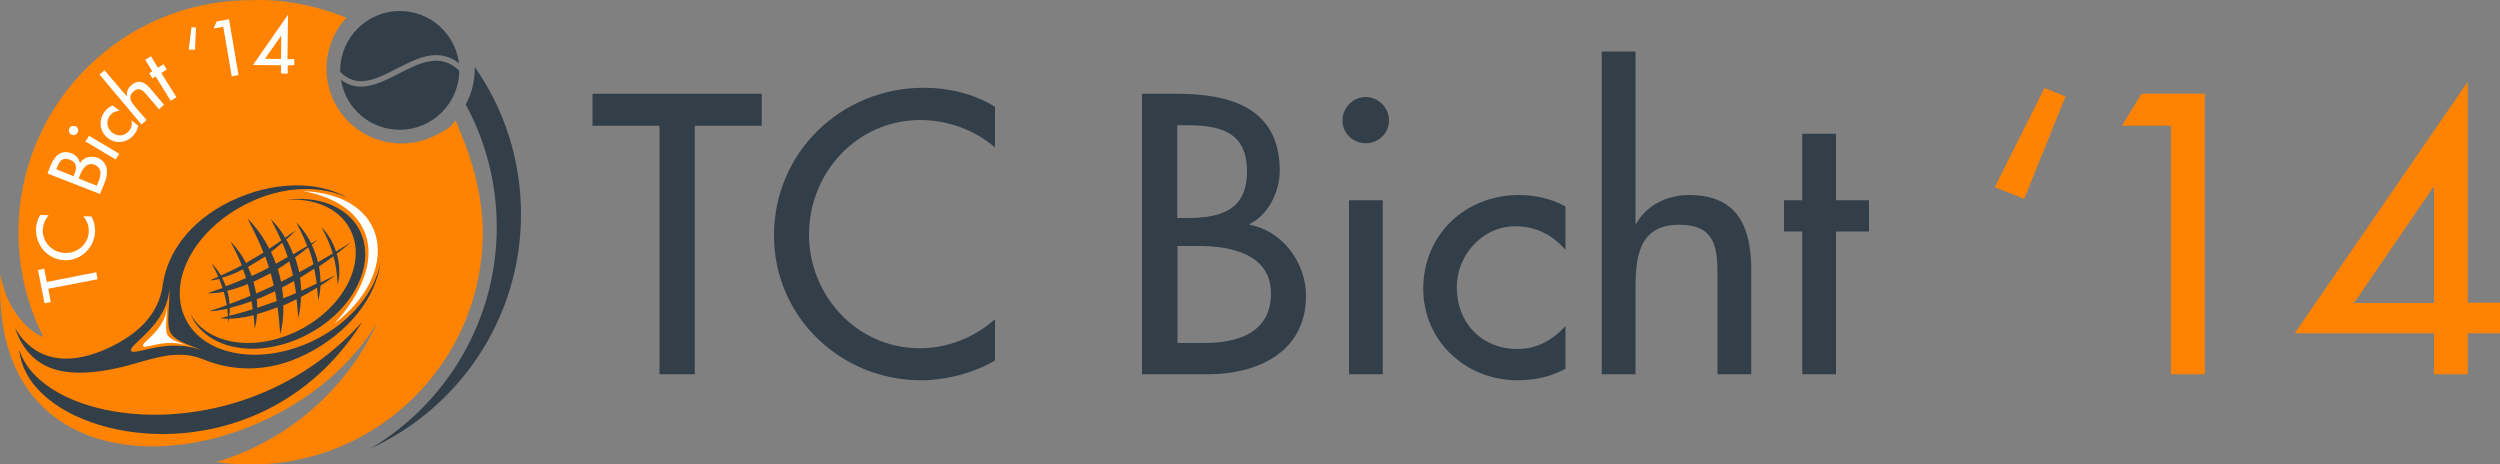 <?xml version="1.0" encoding="UTF-8"?> <svg xmlns="http://www.w3.org/2000/svg" xmlns:xlink="http://www.w3.org/1999/xlink" version="1.1" id="Laag_1" x="0px" y="0px" viewBox="0 0 1000 185.8" style="enable-background:new 0 0 1000 185.8;" xml:space="preserve"><rect x="0" y="0" width="1000" height="185.8" fill="#808080" stroke="none"/> <style type="text/css"> .st0{fill-rule:evenodd;clip-rule:evenodd;fill:#FF8300;} .st1{fill:#FFFFFF;} .st2{fill-rule:evenodd;clip-rule:evenodd;fill:#323E48;} .st3{fill-rule:evenodd;clip-rule:evenodd;fill:#FFFFFF;} .st4{fill:#323E48;} .st5{fill:#FF8300;} </style> <path class="st0" d="M186.2,58l-3.9-9.8c-0.2,0.2-0.4,0.4-0.6,0.6c-1.1,1.8-3.3,3.3-5.9,4.5c-4.5,2.6-9.6,4.1-15.2,4.1 c-16.6,0-30-13.4-30-30c0-7.8,3-14.9,7.9-20.3c-0.9-0.4-18.8-8.1-38.3-7C48.9,0.1,7.4,41.7,7.4,92.9c0,15.1,3.6,29.4,10,42 c-7.1-2.7-15.3-12.6-17.2-25.2c-5,96.8,114.3,80.4,150.8,19.2c-12.3,26.8-35.8,47.4-64.5,55.9c4.5,0.7,9.1,1,13.8,1 c51.3,0,92.8-41.6,92.8-92.8C193,80.6,190.3,68.9,186.2,58z"></path> <g> <path class="st1" d="M38.5,108.9l0.5,2.8l-19.7,3.8l1,5.3l-2.5,0.5l-2.6-13.3l2.5-0.5l1,5.3L38.5,108.9z"></path> <path class="st1" d="M19.5,86.1c-1.5,1.6-2.3,3.8-2.4,5.9c-0.1,5.1,4,9.1,9,9.2c4.9,0.1,9.3-3.6,9.4-8.6c0.1-2.2-0.7-4.4-2.2-6.1 l3.3,0.1c1,1.8,1.5,4,1.4,6c-0.2,6.4-5.5,11.6-12,11.5c-6.7-0.2-11.7-5.7-11.6-12.4c0.1-2,0.6-4,1.7-5.7L19.5,86.1z"></path> <path class="st1" d="M19,69.4l1-2.6c1.6-4,4.1-7.3,8.8-5.4c1.5,0.6,3,2.2,3.1,3.8l0.1,0c1.4-2.3,4.5-3.1,7-2.1 c4.2,1.7,4.4,5.9,3,9.6l-2,4.9L19,69.4z M29.4,70.5l0.3-0.7c1-2.5,1.3-4.7-1.7-5.9c-3-1.2-4.3,0.6-5.2,3.1l-0.3,0.7L29.4,70.5z M38.7,74.3l0.8-2c1-2.4,1.3-5.2-1.7-6.4c-3-1.2-4.8,1.6-5.7,3.9l-0.6,1.6L38.7,74.3z"></path> <path class="st1" d="M30.4,50.6c0.9,0.5,1.1,1.7,0.6,2.5c-0.5,0.9-1.6,1.2-2.5,0.7c-0.9-0.5-1.2-1.7-0.7-2.6 C28.3,50.4,29.5,50.1,30.4,50.6z M47.7,61.5l-1.4,2.3l-12.1-7.2l1.4-2.3L47.7,61.5z"></path> <path class="st1" d="M47.9,44.3c-1.6,0.1-3,0.7-4,2c-1.6,2.1-1.1,5.1,0.9,6.7c2.3,1.8,5.1,1.5,6.9-0.7c1-1.2,1.2-2.7,0.9-4.2 l2.7,2.2c-0.3,1.4-0.8,2.5-1.7,3.6c-2.6,3.2-7.2,3.9-10.5,1.3c-3.4-2.7-3.8-7.3-1.1-10.7c0.8-1,1.9-1.9,3-2.3L47.9,44.3z"></path> <path class="st1" d="M41.8,28.1l9,10.5l0,0c-0.3-1.7,0.4-3.4,1.7-4.5c3-2.6,5.5-1.2,7.7,1.4l5.4,6.4l-2,1.8l-5.2-6.1 c-1.6-1.8-2.9-2.8-5-1c-2.6,2.3-0.7,4.6,1,6.5l4.2,4.9l-2,1.8L39.8,29.8L41.8,28.1z"></path> <path class="st1" d="M70.6,38.9l-2.3,1.4l-6.1-9.8L61,31.4l-1.3-2.1l1.2-0.8l-2.8-4.6l2.3-1.4l2.8,4.6l2.2-1.4l1.3,2.1l-2.2,1.4 L70.6,38.9z"></path> <path class="st1" d="M75.5,19.8l1.1-8.9l1.8,0.1L78,19.9L75.5,19.8z"></path> <path class="st1" d="M85.5,11.4l1.1-2.8l5-0.9l3.8,22.3l-2.7,0.5l-3.4-19.8L85.5,11.4z"></path> <path class="st1" d="M117.7,23.6l0,2.5l-2.6,0l0,3.3l-2.7,0l0-3.3l-11.2-0.1l14-20.1l-0.2,17.8L117.7,23.6z M112.5,14.2L112.5,14.2 l-6.5,9.3l6.4,0.1L112.5,14.2z"></path> </g> <path class="st2" d="M139.5,79.4c-11.9-7.2-30.3-7.2-47.5,1.2c-16.3,8-25.1,20.6-26.9,33.4c-1.7,12.3-10.5,19.8-21.3,25 c-13.1,6.2-28.6,7.8-37.8-7.8c6.7,19.7,24.1,19.6,40.6,16.1c11.5-2.4,23-8.4,34.6-3.6c11.4,4.7,25.6,5.7,41-1.9 c17.2-8.5,28.4-23.1,30-36.9c-2.1,11.8-11.9,24-26.5,31.2c-21,10.3-44.1,6.5-51.5-8.6c-7.4-15.1,3.6-35.7,24.7-46.1 C113.2,74.2,128.8,73.9,139.5,79.4L139.5,79.4z M67.7,115.5C67,130,51.3,137.9,52.4,140.3c1.1,2.3,15.3-5.7,28.9,0.1 c-5.2-2.5-10.9-3.6-13.1-7.3C66.3,129.9,68.1,121.3,67.7,115.5L67.7,115.5z M112.1,133.7c-0.3-3.9-0.6-7.5-1.1-10.8 c-2.8,1.1-5.6,2-8.2,2.8c-0.1,2-0.4,3.9-0.9,5.8c-0.1-1.9-0.3-3.7-0.5-5.4c-3.5,0.9-6.8,1.3-9.8,1.4c-0.1,0.5-0.2,1-0.3,1.5 c0-0.5-0.1-1-0.1-1.5c-1.1,0-2.2-0.1-3.2-0.2c1.1-0.2,2.1-0.5,3.2-0.8c-0.1-1-0.2-2-0.3-3c-2.6,0.6-5,0.9-7.2,1 c2.4-0.8,4.7-1.6,7-2.4c-0.3-1.9-0.7-3.7-1.2-5.4c-2.3,0.5-4.5,0.6-6.5,0.6c2.1-0.7,4.1-1.4,6-2.1c-0.4-1.2-0.8-2.4-1.3-3.6 c-1.3,0.3-2.6,0.5-3.8,0.6c1.2-0.5,2.3-1,3.4-1.5c-0.7-1.7-1.6-3.4-2.6-5.3c1.4,1.4,2.6,3,3.7,4.8c2.9-1.3,5.6-2.6,8.3-4.1 c-1.2-3-2.7-6.1-4.6-9.6c2.5,2.5,4.6,5.4,6.3,8.7c2.3-1.3,4.6-2.7,7-4.2c-1.7-4.2-3.8-8.6-6.4-13.6c3.4,3.4,6.4,7.5,8.7,12.1 c1.5-1,3.1-2.1,4.8-3.3c-1.2-2.7-2.6-5.5-4.2-8.6c2.2,2.2,4.2,4.7,5.8,7.5c1.4-1,2.8-2,4.3-3.1c-1.2,1.3-2.5,2.6-3.9,3.8 c1.1,1.9,2,3.8,2.8,5.9c1.8-1,3.6-2.2,5.6-3.3c-1.2-3-2.6-6-4.4-9.5c2.4,2.4,4.4,5.3,6,8.5c0.9-0.5,1.8-1.1,2.7-1.7 c-0.8,0.7-1.7,1.5-2.5,2.2c1.1,2.2,1.9,4.6,2.5,7c1.9-1.1,3.8-2.3,5.9-3.5c-1-3.4-2.4-6.6-4.5-10.5c2.6,2.6,4.6,6,5.8,9.7 c2-1.2,4-2.4,6.1-3.8c-1.9,1.6-3.8,3.2-5.8,4.7c1.2,4.1,1.4,8.4,0.4,12.4c-0.3-4.6-0.8-8.1-1.7-11.4c-1.9,1.4-3.9,2.8-5.8,4.1 c0.4,2.1,0.6,4.3,0.6,6.4c1.9-0.9,3.9-1.9,6-2.9c-2,1.5-4,2.9-6,4.2c-0.1,2-0.4,4-0.9,5.9c-0.1-1.8-0.3-3.5-0.5-5.1 c-2.1,1.3-4.2,2.5-6.4,3.7c-0.1,2.9-0.4,5.7-1.1,8.4c-0.2-2.7-0.4-5.2-0.7-7.5c-1.8,0.9-3.5,1.7-5.3,2.5 C113.5,125.9,113.1,129.9,112.1,133.7L112.1,133.7z M110.7,120.4c-0.2-1.3-0.4-2.7-0.7-3.9c-2.5,1.2-4.9,2.3-7.3,3.2 c0.1,1.1,0.2,2.3,0.2,3.4C105.5,122.3,108,121.4,110.7,120.4L110.7,120.4z M101.1,123.7c-0.1-1.1-0.3-2.2-0.5-3.2 c-3,1.1-6,2-8.7,2.7c0,1,0,2.1-0.2,3.1C95.1,125.5,98.1,124.6,101.1,123.7L101.1,123.7z M126.7,113.4c-0.3-2.1-0.6-4-1-5.9 c-1.9,1.2-3.8,2.4-5.7,3.6c0.3,1.7,0.4,3.5,0.5,5.2C122.5,115.4,124.6,114.5,126.7,113.4L126.7,113.4z M118.4,117.2 c-0.2-1.7-0.5-3.2-0.8-4.8c-1.6,0.9-3.2,1.8-4.8,2.6c0.2,1.4,0.4,2.9,0.5,4.3C115,118.7,116.7,118,118.4,117.2L118.4,117.2z M88.8,111.1c0.6,1.1,1.1,2.2,1.5,3.4c2.8-1,5.5-2.1,8.1-3.3c-0.4-1.2-0.8-2.3-1.2-3.5C94.3,109.2,91.5,110.4,88.8,111.1L88.8,111.1 z M99.2,106.8c0.5,1.2,1,2.3,1.5,3.6c2.3-1,4.6-2.2,6.9-3.4c-0.5-1.5-1-3-1.5-4.4C103.7,104.1,101.4,105.5,99.2,106.8L99.2,106.8z M108.4,100.8c0.7,1.5,1.4,3.1,1.9,4.7c1.5-0.8,3.1-1.7,4.8-2.7c-0.6-1.9-1.4-3.8-2.2-5.7C111.4,98.4,109.9,99.6,108.4,100.8 L108.4,100.8z M90.9,116.3c0.5,1.7,0.8,3.5,0.9,5.3c2.9-1.1,5.7-2.1,8.4-3.3c-0.3-1.6-0.7-3.1-1.1-4.7 C96.3,114.8,93.5,115.7,90.9,116.3L90.9,116.3z M101.4,112.7c0.4,1.5,0.8,3.1,1,4.7c2.4-1,4.7-2.1,7.1-3.2c-0.4-1.7-0.8-3.3-1.2-4.9 C105.9,110.5,103.6,111.7,101.4,112.7L101.4,112.7z M111.1,107.6c0.5,1.7,1,3.4,1.3,5.1c1.6-0.8,3.2-1.6,4.8-2.5 c-0.4-1.9-0.9-3.8-1.5-5.7C114.2,105.7,112.6,106.7,111.1,107.6L111.1,107.6z M118,103c0.7,1.9,1.2,3.9,1.7,5.9 c1.9-1,3.8-2.1,5.7-3.2c-0.6-2.3-1.2-4.5-2.1-6.8C121.5,100.4,119.8,101.7,118,103L118,103z M143.4,91.3c-5.1-9-16.5-13-28.9-11.4 c10.9-0.7,20.7,3.2,25.2,11.2c7.2,12.6-1.1,30.6-18.6,40.2c-17.5,9.6-37.5,7.2-44.7-5.4c-0.1-0.1-0.1-0.2-0.2-0.3 c0.3,0.7,0.7,1.4,1,2.1c7.5,13.2,28.4,15.7,46.7,5.6C142.2,123.3,150.9,104.4,143.4,91.3L143.4,91.3z"></path> <path class="st2" d="M186.3,41.8c7.9,14.6,12.4,31.2,12.4,49c0,37.6-20.2,70.5-50.3,88.5c35.4-16.3,60-52.1,60-93.6 c0-21.9-6.8-42.2-18.5-58.9c0,0.3,0,0.6,0,0.9C189.9,32.7,188.6,37.6,186.3,41.8L186.3,41.8z"></path> <path class="st2" d="M159.9,4.4c-13.1,0-23.8,10.7-23.8,23.8c0,0.2,0,0.4,0,0.6c6.8,6.8,14.5,2.8,22.5-1.3c8.3-4.3,16.8-8.6,25-2.2 C182.1,13.5,172.1,4.4,159.9,4.4L159.9,4.4z M136.4,31.9c1.8,11.4,11.6,20,23.5,20c13.1,0,23.7-10.6,23.8-23.6 c-7.6-7.4-15.9-3.1-24.1,1.1C151.6,33.5,143.7,37.5,136.4,31.9L136.4,31.9z"></path> <path class="st2" d="M7.7,139.8c9.5,31.2,89.8,42.1,137.3-11.2C102.7,196.5,10.6,176.8,7.7,139.8L7.7,139.8z"></path> <path class="st3" d="M121,76.4c36,1.5,39.1,33.3,12.7,53.1C156.6,104.5,149.8,81.5,121,76.4L121,76.4z"></path> <path class="st3" d="M66.7,122.9c-0.5,9.1-10.2,14-9.5,15.5c0.7,1.5,9.6-3.5,18,0.1c-3.3-1.6-6.8-2.3-8.2-4.5 C65.8,131.9,66.9,126.5,66.7,122.9L66.7,122.9z"></path> <g> <path class="st4" d="M277.9,149.7h-14.1V50.3H237V37.5h67.7v12.8h-26.8V149.7z"></path> <path class="st4" d="M398,59c-8.1-7.1-19.2-11-29.8-11c-25.3,0-44.6,21-44.6,45.8c0,24.5,19.2,45.5,44.3,45.5 c11.1,0,21.7-4.2,30.1-11.6v16.5c-8.7,5.1-19.8,7.9-29.6,7.9c-32.2,0-58.8-25.4-58.8-57.9c0-33.2,26.8-59.1,60-59.1 c9.9,0,19.9,2.4,28.4,7.6V59z"></path> <path class="st4" d="M456.8,37.5h13.8c21.3,0,41.3,5.5,41.3,30.8c0,8.2-4.5,17.7-12.1,21.3v0.3c13.3,2.4,22.6,15.3,22.6,28.4 c0,22.5-19.3,31.4-39.2,31.4h-26.4V37.5z M470.9,87.2h3.6c13.3,0,24.3-2.7,24.3-18.7c0-15.8-10.8-18.4-24-18.4h-3.9V87.2z M470.9,137.2h10.8c13,0,26.7-3.9,26.7-19.8c0-15.8-16.2-19-28.7-19h-8.7V137.2z"></path> <path class="st4" d="M555.6,48.2c0,5.1-4.2,9.1-9.3,9.1c-5.1,0-9.3-4-9.3-9.1c0-5.2,4.2-9.4,9.3-9.4 C551.4,38.9,555.6,43,555.6,48.2z M553.1,149.7h-13.5V80.1h13.5V149.7z"></path> <path class="st4" d="M626.2,99.9c-5.4-6.1-12-9.4-20.1-9.4c-13.2,0-23.4,11.6-23.4,24.4c0,14.3,10,24.7,24.3,24.7 c7.8,0,14.1-3.6,19.2-9.2v17.1c-6.1,3.3-12.3,4.6-19.3,4.6c-20.7,0-37.6-15.8-37.6-36.6c0-21.6,16.8-37.5,38.3-37.5 c6.3,0,13.2,1.5,18.6,4.6V99.9z"></path> <path class="st4" d="M654.2,20.6v68.9h0.3C658.6,82,667,78,675.6,78c19.8,0,24.9,13.2,24.9,30.2v41.5h-13.5v-39.9 c0-11.9-1.6-19.9-15.4-19.9c-17.4,0-17.4,15.2-17.4,27.8v32h-13.5V20.6H654.2z"></path> <path class="st4" d="M734.4,149.7h-13.5V92.6h-7.3V80.1h7.3V53.5h13.5v26.6h13.2v12.5h-13.2V149.7z"></path> <path class="st5" d="M797.9,74.9l19.9-39.7l8.4,3.4l-16.5,40.9L797.9,74.9z"></path> <path class="st5" d="M848.8,50.3l7.8-12.8h25.3v112.2h-13.5V50.3H848.8z"></path> <path class="st5" d="M1000,121.1v12.2h-12.9v16.4h-13.5v-16.4h-55.7l69.2-100.6v88.4H1000z M973.6,74.9h-0.3l-31.7,46.3h32V74.9z"></path> </g> </svg> 